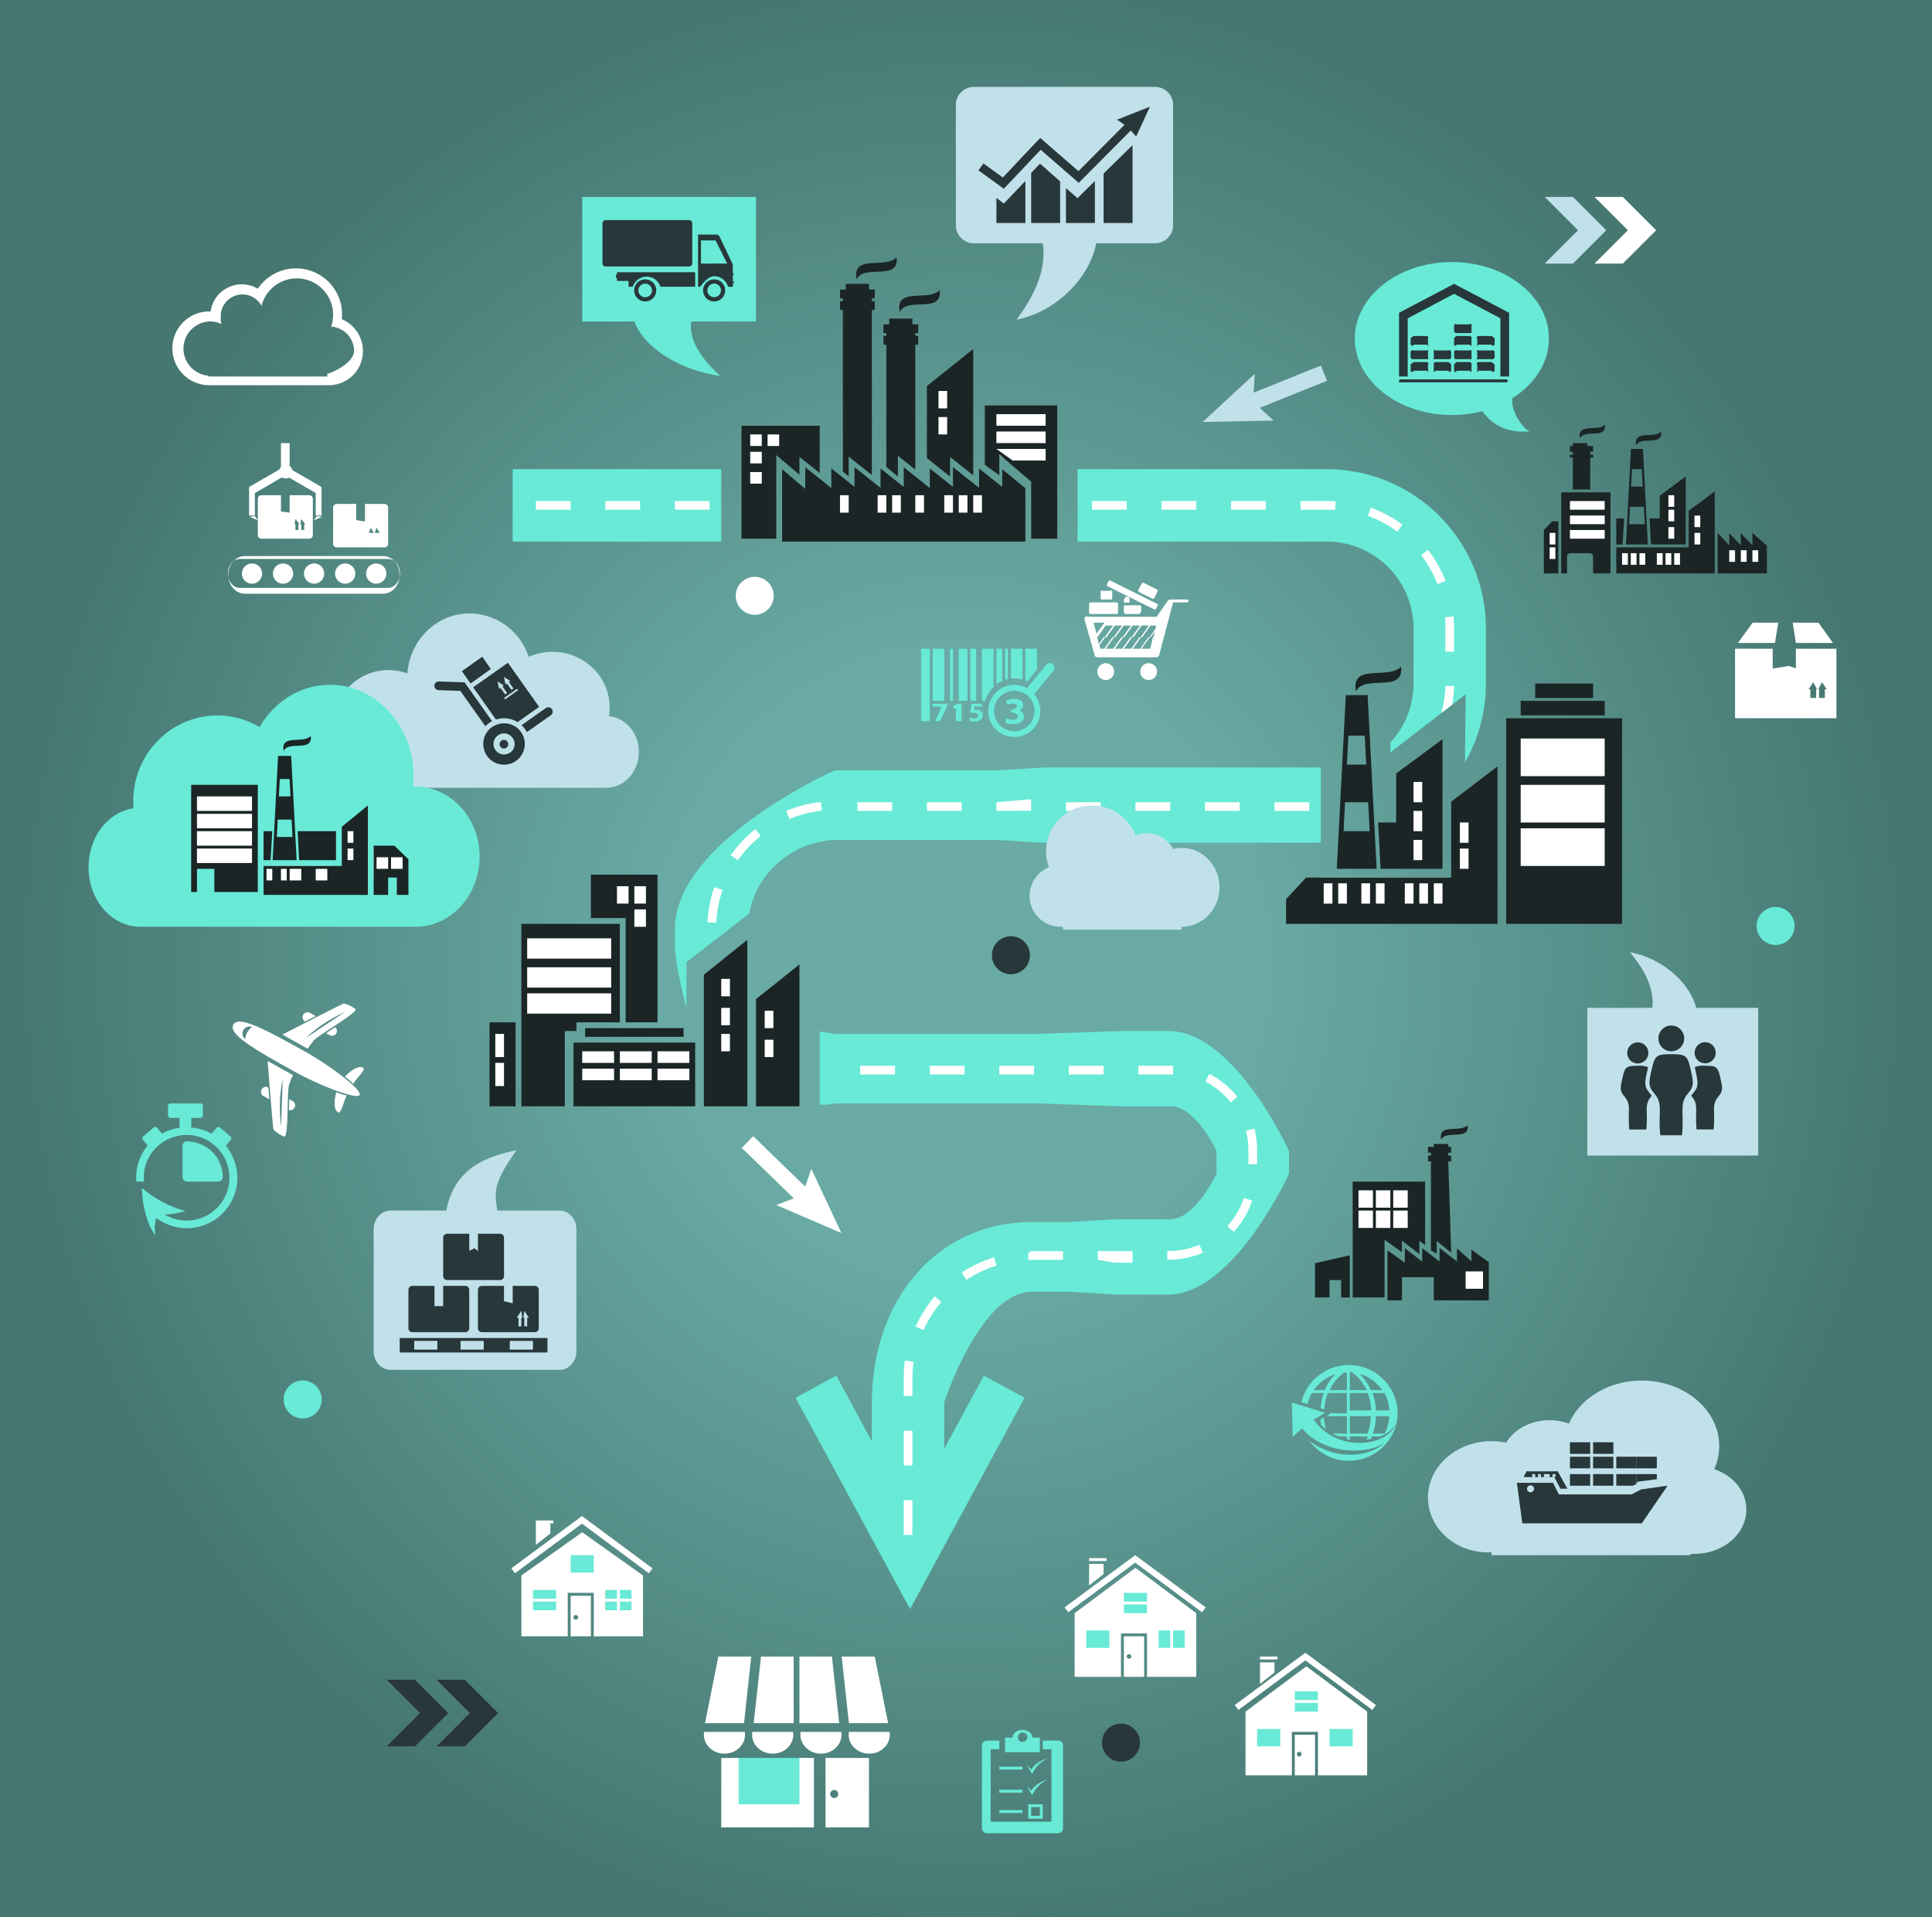 <svg xmlns="http://www.w3.org/2000/svg" xmlns:xlink="http://www.w3.org/1999/xlink" width="235.3mm" height="233.54mm" viewBox="0 0 667 662"><rect x="0" y="0" width="667" height="662" fill="#808080" stroke="none"/><defs><radialGradient id="fb0ae298-3e8e-4b3a-ab63-565d9b9ac3d1" cx="326.08" cy="355.53" r="342.69" gradientTransform="translate(22.12 -19.23) scale(0.95 0.99)" gradientUnits="userSpaceOnUse"><stop offset="0.32" stop-color="#69aaa4"/><stop offset="1" stop-color="#467771"/></radialGradient></defs><g id="ad1f03bd-75d9-42f2-ad50-3d5d8e1a2f50" data-name="Ebene 2"><rect width="667" height="662" fill="url(#fb0ae298-3e8e-4b3a-ab63-565d9b9ac3d1)"/><path d="M591.8,507.27a19.39,19.39,0,0,0,1.73-8c0-12.46-12-22.56-26.72-22.56-11.56,0-21.4,6.19-25.13,14.85a19.52,19.52,0,0,0-6.7-1.16c-6.58,0-12.26,3.16-15,7.75a24.77,24.77,0,0,0-5.07-.52c-12.11,0-21.91,8.71-21.91,19.47s9.8,19.46,21.91,18.9h0c0,.56,0,.57,0,1h68.62c.09-.43.19-.44.29-.45l1,0c10,0,18.06-6.81,18.06-15.21C603,515,598.38,509.54,591.8,507.27Z" fill="#c1e1ea"/><path d="M398.89,84H378.46c0,.2-.07.4-.1.6-3.1,13.34-15.56,23.53-27.44,25.78C359.34,99.23,361,90.61,360,84H336.12A6.23,6.23,0,0,1,330,77.66V36.34A6.23,6.23,0,0,1,336.12,30h62.77A6.23,6.23,0,0,1,405,36.34V77.66A6.23,6.23,0,0,1,398.89,84Z" fill="#c1e1ea"/><path d="M501.24,90.48c18.5,0,33.5,11.82,33.5,26.39,0,8.36-4.94,15.81-12.64,20.64-.51,4.8,3.53,10,5.87,11.45-8.42.65-13.32-2.88-16.17-7a42.13,42.13,0,0,1-10.56,1.34c-18.5,0-33.5-11.82-33.5-26.39S482.74,90.48,501.24,90.48Z" fill="#68ead7"/><path d="M220.56,259.63c0-6.49-4.56-11.81-10.35-12.32a19.37,19.37,0,0,0,.25-3.07c0-10.58-8.84-19.17-19.75-19.17a20.09,20.09,0,0,0-8.19,1.73,21.68,21.68,0,0,0-20.36-15c-11.36,0-20.66,9.14-21.52,20.75a18.85,18.85,0,0,0-6.57-1.18c-10.78,0-19.52,9.1-19.52,20.33,0,11.06,8.48,20.05,19,20.32h75.82C215.58,271.93,220.56,266.42,220.56,259.63Z" fill="#c1e1ea"/><path d="M143.39,271.61l-.8,0a36.14,36.14,0,0,0,.19-3.63c0-17.41-12.91-31.53-28.84-31.53-10.23,0-19.22,5.82-24.34,14.6a28.5,28.5,0,0,0-14.59-4C59,247.07,46,260.31,46,276.64c0,.82,0,1.63.1,2.43-8.76,1.32-15.53,9.93-15.53,20.37,0,11.35,8,20.56,17.87,20.56h93a3.07,3.07,0,0,0,.53-.05c.48,0,1,.06,1.45.06,12.24,0,22.16-10.84,22.16-24.2S155.63,271.61,143.39,271.61Z" fill="#68ead7"/><path d="M548,348v51h59V348H585.63c-2.76-9.93-13.06-17.49-22.89-19.18,6.68,8,8.3,14.28,7.7,19.18Z" fill="#c1e1ea"/><path d="M134.82,418h19.26c0-.2.06-.41.1-.61,2.94-13.59,12.82-17.93,24.12-20.22-8,11.36-7.64,14.1-6.62,20.83h21.5c3.21,0,5.82,2.89,5.82,6.45v42.09c0,3.57-2.61,6.46-5.82,6.46H134.82c-3.22,0-5.82-2.89-5.82-6.46V424.45C129,420.89,131.6,418,134.82,418Z" fill="#c1e1ea"/><path d="M261,111V68H201v43h18c3.58,9.73,16.92,17.14,29.66,18.79-8.65-7.84-10.75-14-10-18.79Z" fill="#68ead7"/><polygon points="339.66 475 307.16 535 321.23 535 288.73 475 274.66 482.62 307.16 542.62 314.19 555.61 321.23 542.62 353.73 482.62 339.66 475" fill="#68ead7"/><path d="M343.79,266H288.23s-55,24.35-55.23,54.69v6c.21,7.54,4,21.28,4,21.28V332.22l21.69-16.81c2.5-14,14.79-24.74,29.54-25.41h55.63l16.73,1H456V265H360.53ZM249,162H177v25h72ZM403.93,356H386.85l-28.68,1H288.23c-1.87-.33-5.23-.84-5.23-.84v25.23a16.13,16.13,0,0,0,5.23-.39h70l28.69,1h17c8.74-.42,16.07,15.43,16.07,15.43v7.81s-7.33,15.84-16.07,15.76H384.78l-16,1H356c-31.88,0-55,26.24-55,62.4V521h25V484.19s12.28-38,30.23-38.19h12.63l16,1h19.09c22.52-.92,41.07-41.76,41.07-41.76v-7.81S426.45,356.58,403.93,356ZM458,162H372v25h86a30,30,0,0,1,30,30v19a30,30,0,0,1-8,20.4v3.41l26-20.07-.25,23.56A54.87,54.87,0,0,0,513,236V217A55,55,0,0,0,458,162Z" fill="#68ead7"/><path d="M245,173H233v3h12Zm-60,3h12v-3H185Zm312.61,70.2,3.73-2.88a45.61,45.61,0,0,0,.67-6.45l-3-.09A40.66,40.66,0,0,1,497.61,246.2ZM321,371h12v-3H321Zm-49.59-91,1.15,2.78a40.93,40.93,0,0,1,11.18-2.86l-.33-3A44.19,44.19,0,0,0,271.41,280ZM308,277H296v3h12Zm-11,94h12v-3H297Zm-52.73-52.53,3,.15a40.87,40.87,0,0,1,2.19-11.33l-2.84-1A44.07,44.07,0,0,0,244.27,318.47Zm8-23.17,2.45,1.73a41.42,41.42,0,0,1,7.91-8.39l-1.87-2.35A44,44,0,0,0,252.27,295.3ZM209,176h12v-3H209Zm240-3v3h9c1,0,2,0,2.93.1l.21-3c-1-.07-2.08-.11-3.14-.11ZM356,279.94V276h-.44l-11.71,1H344v3h.29Zm137-90.08-2.38,1.82a40.85,40.85,0,0,1,5.66,10l2.79-1.09A43.76,43.76,0,0,0,493,189.86Zm8.86,23-3,.26c.11,1.2.16,2.41.16,3.64V225h3v-8.22C502,215.46,501.94,214.16,501.83,212.88Zm-29.62-34.77h0a40.75,40.75,0,0,1,10.15,5.48l1.78-2.41a43.52,43.52,0,0,0-10.89-5.88ZM389,173H377v3h12Zm24,0H401v3h12Zm15,104H416v3h12Zm-96,0H320v3h12Zm72.93,94,.14-3c-.48,0-1,0-1.45,0H393v3h10.62C404.06,371,404.49,371,404.93,371Zm9.16,58.79a26.72,26.72,0,0,1-10.6,2.18H403v3h.49a29.73,29.73,0,0,0,11.79-2.42l-1.19-2.76Zm13.13-51.06a29.89,29.89,0,0,0-9.72-7.92l-1.37,2.67a27,27,0,0,1,8.75,7.13ZM404,277H392v3h12Zm21-101h12v-3H425ZM379,432v3l5.79,1H391v-4H379Zm61-152h12v-3H440ZM423.73,423.37l2.21,2a29.73,29.73,0,0,0,6.34-10.81l-2.85-.94A26.73,26.73,0,0,1,423.73,423.37Zm6.42-32.92a26.54,26.54,0,0,1,.85,6.71V402h3v-4.84a30.14,30.14,0,0,0-.94-7.46ZM381,368l-12,0v3l12,0Zm-49,71.43,1.65,2.5A40.52,40.52,0,0,1,344.08,437l-.88-2.87A43.73,43.73,0,0,0,332,439.43ZM312,476v6h3v-6a41.14,41.14,0,0,1,.41-5.8l-3-.42A44,44,0,0,0,312,476Zm10.73-28.4a44.19,44.19,0,0,0-6.63,10.45l2.73,1.24a40.93,40.93,0,0,1,6.18-9.74l-2.28-1.95ZM312,506h3V494h-3Zm43.79-74-.8.81,0,2.2h12v-3ZM357,368H345v3h12Zm23-91H368v3h12ZM312,530h3V518h-3Z" fill="#fff"/><path d="M362.17,299.53a15.77,15.77,0,0,1,14.89-21.38,15.91,15.91,0,0,1,15,10.39,10.16,10.16,0,0,1,4-.82,9.93,9.93,0,0,1,8.91,5.43,12.55,12.55,0,0,1,3-.37c7.21,0,13.05,6.11,13.05,13.63S415.15,320,407.94,320h0a6.56,6.56,0,0,0,0,1H367c-.06-.95-.12-1-.17-1l-.61,0a10.64,10.64,0,0,1-4.07-20.52Z" fill="#c1e1ea"/><rect x="385" y="549" width="12" height="9" fill="#68ead7"/><rect x="398" y="561" width="12" height="11" fill="#68ead7"/><rect x="373" y="560" width="12" height="11" fill="#68ead7"/><rect x="433" y="595" width="10" height="11" fill="#68ead7"/><rect x="444" y="582" width="12" height="11" fill="#68ead7"/><rect x="458" y="594" width="10" height="12" fill="#68ead7"/><rect x="195" y="534" width="12" height="11" fill="#68ead7"/><rect x="182" y="547" width="11" height="10" fill="#68ead7"/><rect x="209" y="547" width="9" height="9" fill="#68ead7"/><rect x="253" y="607" width="26" height="17" fill="#68ead7"/><path d="M202.68,524.79h0l-1.77-1.31h0l-1.14.84-23.23,17.21,1.25,1.69,23.12-17.12L224,543.22l1.25-1.69ZM191,525h-6v1h6Zm-1,4.5V526h-5v7.44ZM222,544h0l-21-14.92L180,544h0v21h16V550h9v15h17V544Zm-34,12h-4v-3h4Zm0-4h-4v-3h4Zm4,4h-4v-3h4Zm0-4h-4v-3h4Zm9-9h-4v-3h4Zm0-3h-4v-3h4Zm4,3h-4v-3h4Zm0-3h-4v-3h4Zm8,16h-4v-3h4Zm0-4h-4v-3h4Zm5,4h-4v-3h4Zm0-4h-4v-3h4Zm-21,13h7V551h-7Zm1.78-7.35a.8.8,0,1,1-.8.8A.8.8,0,0,1,198.78,557.65Z" fill="#fff"/><path d="M393.68,538.29h0L391.91,537h0l-1.14.84L367.54,555l1.25,1.69,23.12-17.12L415,556.72l1.25-1.69ZM382,538h-6v1h6Zm-1,5.5V540h-5v7.44ZM413,557h0l-21-15.63L371,557h0v22h16V564h9v15h17V557Zm-34,12h-4v-3h4Zm0-3h-4v-3h4Zm4,3h-4v-3h4Zm0-3h-4v-3h4Zm9-9h-4v-3h4Zm0-4h-4v-3h4Zm4,4h-4v-3h4Zm0-4h-4v-3h4Zm8,16h-4v-3h4Zm0-3h-4v-3h4Zm5,3h-4v-3h4Zm0-3h-4v-3h4Zm-21,13h7V565h-7Zm1.78-7.85a.8.8,0,1,1-.8.8A.8.8,0,0,1,389.78,571.15Z" fill="#fff"/><path d="M452.43,572h0l-1.77-1.31h0l-1.14.84-23.23,17.21,1.25,1.69,23.12-17.12,23.12,17.12,1.25-1.69ZM441,572h-6v1h6Zm-1,5.5V574h-5v7.44ZM472,591h0l-21-15.63L430,591h0v22h16V598h9v15h17V591Zm-34,12h-4v-3h4Zm0-3h-4v-3h4Zm4,3h-4v-3h4Zm0-3h-4v-3h4Zm9-9h-4v-3h4Zm0-4h-4v-3h4Zm4,4h-4v-3h4Zm0-4h-4v-3h4Zm8,16h-4v-3h4Zm0-3h-4v-3h4Zm4,3h-4v-3h4Zm0-3h-4v-3h4Zm-20,13h7V599h-7Zm1.53-8.1a.8.8,0,1,1-.8.8A.8.8,0,0,1,448.53,604.9Z" fill="#fff"/><rect x="542" y="503" width="7" height="4" fill="#28373a"/><rect x="550" y="503" width="7" height="4" fill="#28373a"/><rect x="558" y="503" width="7" height="4" fill="#28373a"/><rect x="565" y="503" width="7" height="4" fill="#28373a"/><rect x="542" y="509" width="7" height="4" fill="#28373a"/><rect x="550" y="509" width="7" height="4" fill="#28373a"/><polygon points="565 512.37 565 509 558 509 558 513 563.71 513 565 512.37" fill="#28373a"/><polygon points="565.63 511.58 572 510.76 572 509 565 509 565 511.9 565.63 511.58" fill="#28373a"/><rect x="542" y="498" width="7" height="4" fill="#28373a"/><path d="M566.56,514.29,563.31,516l-25.13,0-2-4H523.67l.15,1,1.74,13h41.23l8.92-13Zm-38.15,1a1.21,1.21,0,1,1,1.21-1.21A1.21,1.21,0,0,1,528.41,515.26Zm10.3-1.26h2.41l-3.33-6H527l-1,2H536.6ZM530,510h-1v-1h1Zm2,0h-1v-1h1Zm2,0h-1v-1h1Zm1,0h-1v-1h1Zm1-1h1v1h-1Z" fill="#28373a"/><rect x="550" y="498" width="7" height="4" fill="#28373a"/><path d="M138,462v5h51v-5Zm13,4h-8v-3h8Zm16,0h-8v-3h8Zm17,0h-8v-3h8Zm-41.62-6h18.24a1.38,1.38,0,0,0,1.38-1.38V445.38a1.38,1.38,0,0,0-1.38-1.38H153v7h-3v-7h-7.62a1.38,1.38,0,0,0-1.38,1.38v13.24A1.38,1.38,0,0,0,142.38,460Zm12-18h18.24a1.38,1.38,0,0,0,1.38-1.38V427.38a1.38,1.38,0,0,0-1.38-1.38H165V432l-1.17-1-1.83.91V426h-7.62a1.38,1.38,0,0,0-1.38,1.38v13.24A1.38,1.38,0,0,0,154.38,442Zm12,2a1.38,1.38,0,0,0-1.38,1.38v13.24a1.38,1.38,0,0,0,1.38,1.38h18.24a1.38,1.38,0,0,0,1.38-1.38V445.38a1.38,1.38,0,0,0-1.38-1.38H177v6h0l-3-.7V444ZM181,452.59h0l1.58,2.4H182v3h-1v-3h-.33Zm-1,0h0l.31,2.4H180v3h-1v-3h-.6Z" fill="#28373a"/><path d="M482.17,484.65a16.88,16.88,0,0,0-32.89-.48l2.17.66a14.18,14.18,0,0,1,1.46-3.83H457a20.69,20.69,0,0,0-1.06,5.22l1.29.4a18.75,18.75,0,0,1,1.16-5.62H465v7h-6.17l.92-.29L458.11,489H465v6h-5a6.36,6.36,0,0,0,2.77,1H465v.88a3.43,3.43,0,0,0,1,.27V496h6.27c-.09.19-.18.38-.28.56s-.18.34-.27.51c.54-.05,1.07-.12,1.58-.21.15-.28.28-.57.41-.86h2.72a11.1,11.1,0,0,0,5.57-4.37c-1.55,3.92-7.13,7.34-15.13,6.43a19.07,19.07,0,0,1-13.34-7.84l4-2.41L446,484.28h0l.3,11.83,3.24-2.9c4.12,5,11.4,8,19.16,7.62,4-.2,6.88-1.07,9-2.47-2.14,2.24-6.23,3.69-10.19,3.89A23,23,0,0,1,452,497.44,16.93,16.93,0,0,0,481.3,494h0a13.79,13.79,0,0,0,.8-2.5h0a2.38,2.38,0,0,0,.05-.26,0,0,0,0,0,0,0h0A16.17,16.17,0,0,0,482.17,484.65Zm-24.27-5.86c-.2.39-.39.8-.57,1.21h-3.78a14.42,14.42,0,0,1,7.53-5.53A16.44,16.44,0,0,0,457.9,478.79ZM465,480h-5.95a15.11,15.11,0,0,1,5.2-6.21l.75.42Zm12.18,0h-3.93c-.12-.28-.24-.55-.37-.82a17.56,17.56,0,0,0-3.45-4.78A14.43,14.43,0,0,1,477.18,480Zm-10.77-6.39a15.79,15.79,0,0,1,5.41,6.39H466v-6.17ZM466,481h6.17a18.84,18.84,0,0,1,1.21,6H466Zm6.15,14H466v-6h7.3A18.69,18.69,0,0,1,472.15,495Zm5.8-14a13.85,13.85,0,0,1,1.69,6H475a20.44,20.44,0,0,0-1.13-6Zm0,14h-4a20,20,0,0,0,1.07-6h4.59A13.55,13.55,0,0,1,478,495Zm-21.84-3a20.11,20.11,0,0,0,1.69,1.5,19.2,19.2,0,0,1-.72-4.12l-1.24.76Q455.93,491.08,456.11,492Z" fill="#68ead7"/><path d="M632.81,222l-5-7h-8.91l1.12,7Zm-18.89-7h-8.84L600,222h12.78Zm6.08,9v6.74l-2.44-.79-5.56.89V224H599v24h35V224Zm9,11.57h0l1.66,2.42H630v3h-2v-3h-.25Zm-3,0h0l1.3,2.42H627v3h-2v-3h-.61Zm5,7.43h-7v1h7Z" fill="#fff"/><path d="M246.56,96.46a3.81,3.81,0,1,0,3.8,3.81A3.82,3.82,0,0,0,246.56,96.46Zm0,6.16a2.35,2.35,0,1,1,2.35-2.35A2.35,2.35,0,0,1,246.56,102.62Zm-23.81-6.16a3.81,3.81,0,1,0,3.81,3.81A3.82,3.82,0,0,0,222.75,96.46Zm0,6.16a2.35,2.35,0,1,1,2.35-2.35A2.35,2.35,0,0,1,222.75,102.62ZM213,94.68a.81.81,0,0,0-.39.71.8.8,0,0,0,.39.71V97h4v2h1.47A5,5,0,0,1,228,99h12V94H213Zm40-.36V91.57h0a1.26,1.26,0,0,0-.13-.54h0l-4.47-9.37h0a1.15,1.15,0,0,0-1-.66H241l0,0V99h.75s2.43-3.63,4.81-3.63a5,5,0,0,1,4.8,3.63h.8a.6.6,0,0,0,.84-.81v-.38c.53-.12.72-.39,0-.7V95C253.72,94.7,253,94.32,253,94.32ZM242,91V83h5.05l4,8Zm-4.1-15H209.11A1.11,1.11,0,0,0,208,77.11V90.89A1.11,1.11,0,0,0,209.11,92H237.9a1.1,1.1,0,0,0,1.1-1.1V77.1A1.1,1.1,0,0,0,237.9,76Z" fill="#28373a"/><path d="M188.47,244.46l-8.41,5.94a8.63,8.63,0,0,1,1.22,1.4,7.81,7.81,0,0,1,.6,1l8.32-5.87a1.5,1.5,0,0,0-1.73-2.45Zm-15.35,11.29a1.48,1.48,0,0,0,1.71,2.42,1.48,1.48,0,0,0-1.71-2.42Zm-5.55-5a8.8,8.8,0,0,1,1.3-1.12,11.06,11.06,0,0,1,1-.63l-9.47-13.4-8.88-.3a1.5,1.5,0,0,0-.1,3l7.5.25Zm-1.07-24-7.05,5,3,4.26,7-5Zm3.37,24.27a7.17,7.17,0,1,0,10,1.72A7.18,7.18,0,0,0,169.87,251.08Zm6.23,8.82a3.63,3.63,0,1,1,.87-5.06A3.63,3.63,0,0,1,176.1,259.9Zm-.74-31-12,8.48,7.86,11.13a8.94,8.94,0,0,1,7.46.89l7.44-5.26Zm-1.4,4.9h0l2.2,1.39-.48.34,1.59,2.25-.68.48L175,236l-.47.33Zm-2.21,1.56h0l2.2,1.39-.48.33,1.59,2.26-.68.48-1.59-2.25-.47.33Zm7.13,3-4.5,3.18L174,241l4.5-3.18Z" fill="#28373a"/><path d="M495.48,124h4.6c.38.18.69-.11.92-.46v-2.17c-.23-.36-.54-.65-.92-.37h-4.6c-.38-.28-.69,0-.48.37v2.17C494.79,123.89,495.1,124.18,495.48,124Zm6.52-5c.21.36.52.65.9,0h4.6c.38.64.69.35.5,0v-2.17c.19-.35-.12-.64-.5-.82h-4.6a2.1,2.1,0,0,0-.9.82Zm-15,9.09c.37.35.68.64,1.06-.08h4.6c.38.72.68.43.34.08v-2.17c.34-.36,0-.65-.34-.91h-4.6a7.9,7.9,0,0,0-1.06.91Zm8,0c-.21.35.1.64.48-.08h4.6c.38.72.69.43.92.08v-2.17a3.19,3.19,0,0,0-.92-.91h-4.6c-.38.26-.69.55-.48.91Zm-8-4.54c.37.35.68.64,1.06.46h4.6c.38.18.68-.11.34-.46v-2.17c.34-.36,0-.65-.34-.37h-4.6c-.38-.28-.69,0-1.06.37Zm1.06-4.54h4.6c.38.64.68.35.34,0v-2.17c.34-.35,0-.64-.34-.82h-4.6a4.27,4.27,0,0,0-1.06.82V119C487.37,119.35,487.68,119.64,488.06,119Zm26.86-3h-4.59c-.38.18-.69.47-.33.82V119c-.36.36-.05.65.33,0h4.59c.38.64.69.35,1.08,0v-2.17A4.75,4.75,0,0,0,514.92,116Zm1.08,5.37c-.39-.36-.7-.65-1.08-.37h-4.59c-.38-.28-.69,0-.33.37v2.17c-.36.35-.05.64.33.46h4.59c.38.18.69-.11,1.08-.46ZM514.92,125h-4.59c-.38.26-.69.55-.33.91v2.17c-.36.35-.05.64.33-.08h4.59c.38.72.69.43,1.08.08v-2.17A9.49,9.49,0,0,0,514.92,125Zm-12-10h4.6c.38.1.69-.19.5-.55v-2.17c.19-.35-.12-.64-.5-.28h-4.6c-.38-.36-.69-.07-.9.28v2.17C502.21,114.81,502.52,115.1,502.9,115Zm-.9,8.54c.21.35.52.64.9.46h4.6c.38.18.69-.11.5-.46v-2.17c.19-.36-.12-.65-.5-.37h-4.6c-.38-.28-.69,0-.9.37Zm0,4.54c.21.35.52.64.9-.08h4.6c.38.72.69.43.5.08v-2.17c.19-.36-.12-.65-.5-.91h-4.6a2.89,2.89,0,0,0-.9.91ZM520.2,131H483.3c-.19.26-.34.43-.34.63a.35.35,0,0,0,.34.37h36.9a.35.35,0,0,0,.34-.37C520.54,131.43,520.39,131.26,520.2,131ZM502,98l-19,10v2h0v20h3V109.91l0,0h0l16-8.46,16,8.44h0V130h3V110h0v-2Z" fill="#28373a"/><path d="M583.67,369.26c-1.1-4.7-1.48-5.26-6.69-5.26h-.05c-5.22,0-5.59.56-6.7,5.26-1.26,5.37-1,6,1.15,8.6,2.79,3.43,1,6.69,1.83,14.13h7.48c.81-7.44-1-10.7,1.83-14.13C584.66,375.23,584.93,374.63,583.67,369.26Zm10.24,2.87c-.86-3.69-1.16-4.13-5.26-4.13h0a7.53,7.53,0,0,0-3.58.5c.07.28.14.58.22.89,1.25,5.35,1,6-1.15,8.58l-.29.37.44.55c2.19,2.7.8,5.25,1.44,11.1h5.87c.64-5.85-.75-8.4,1.44-11.1C594.69,376.82,594.9,376.35,593.91,372.13Zm-25.13-2.73.22-.9a7.56,7.56,0,0,0-3.58-.5h0c-4.1,0-4.4.44-5.27,4.13-1,4.22-.77,4.7.91,6.76,2.19,2.7.8,5.25,1.44,11.11h5.87c.64-5.85-.75-8.4,1.44-11.1.16-.19.3-.37.44-.55l-.29-.37C567.8,375.35,567.53,374.75,568.78,369.4ZM577,363a4.45,4.45,0,1,0-4.45-4.45A4.44,4.44,0,0,0,577,363Zm11.68,4.15a3.64,3.64,0,1,0-3.63-3.64A3.64,3.64,0,0,0,588.65,367.15Zm-23.25.05a3.64,3.64,0,1,0-3.64-3.63A3.63,3.63,0,0,0,565.4,367.2Z" fill="#28373a"/><path d="M359,600h-2.57c0-1.48-1.55-2.68-3.43-2.68s-3.41,1.2-3.43,2.68H347v5h12Zm-6.34,1.48a1.65,1.65,0,1,1,2.07-1.6A1.89,1.89,0,0,1,352.66,601.48Zm12.61-.48H360v3h3v25H342V604h3v-3h-4.27a1.72,1.72,0,0,0-1.73,1.73v28.54a1.72,1.72,0,0,0,1.73,1.73h24.54a1.72,1.72,0,0,0,1.73-1.73V602.73A1.72,1.72,0,0,0,365.27,601ZM356,611l-1.44-1.56a21,21,0,0,0,1.83,3.1,10.14,10.14,0,0,1,5.32-5.32A9.13,9.13,0,0,0,356,611Zm-3-1h-8v1h8Zm0,8h-8v1h8Zm-8,8h8v-1h-8Zm11-7.68-1.44-1.55a21,21,0,0,0,1.83,3.1,10.13,10.13,0,0,1,5.32-5.33A9.13,9.13,0,0,0,356,618.32ZM355,628h5v-5h-5Zm1-4h3v3h-3Z" fill="#68ead7"/><path d="M376.46,212h9.08a.47.47,0,0,0,.46-.46v-3.08a.45.45,0,0,0-.46-.46h-9.08a.47.47,0,0,0-.46.46v3.08A.45.45,0,0,0,376.46,212Zm4.05-5h2.94c.26.09.46-.12.55-.37v-2.45c-.09-.25-.29-.46-.55-.18h-2.94c-.25-.28-.46-.07-.51.18v2.45C380.05,206.88,380.26,207.09,380.51,207Zm7.49,2.42v1.75c0,.25.17.46.42.83h5a6.72,6.72,0,0,0,.56-.83v-1.75c-.11-.26-.31-.46-.56-.42h-5A.36.36,0,0,0,388,209.42Zm-5.63-7,16.11,8a.46.46,0,0,0,.61-.21l.56-1.13a.45.45,0,0,0-.21-.61l-16.11-8a.46.46,0,0,0-.61.21l-.56,1.13A.46.46,0,0,0,382.37,202.37Zm7.31,5.63c.14.15.25,0,.32-.1v-1.07a2.72,2.72,0,0,1-.32-.83h-1.14c-.14.57-.25.68-.54.83v1.07c.29.14.4.25.54.1Zm3.61-3.59,4.49,2.24a.54.54,0,0,0,.73-.22l1.12-2.26a.54.54,0,0,0-.26-.72l-4.49-2.23a.52.52,0,0,0-.72.22L393,203.7A.53.53,0,0,0,393.29,204.41ZM381.76,229a2.9,2.9,0,1,0,2.89,2.9A2.9,2.9,0,0,0,381.76,229Zm14.8,0a2.9,2.9,0,1,0,2.9,2.9A2.89,2.89,0,0,0,396.56,229Zm12.74-22H404a1,1,0,0,0-.85.46h0l-3.7,5.29h0l-.07.11h0l-.09.12H375.5c-.59-.39-1.07.1-1.07.7a1.36,1.36,0,0,0,0,.3h0l3.59,12.56c0,.05,0,.09,0,.13l-.1,0v-.42a1.07,1.07,0,0,0,.92.71h20.36a1.08,1.08,0,0,0,1-.82h0L405,208h4.27s1.07.09,1.07-.51S409.3,207,409.3,207Zm-12.63,9-2.88,4h-2.52l2.87-4Zm-3.1,0-2.88,4h-2.52l2.87-4Zm-3.1,0-2.88,4h-2.52l2.87-4Zm-3.1,0-2.88,4H382l2.87-4Zm-9.82-1h3.73l-2.73,3.8Zm4.19,1h2.53l-2.88,4h-2.52Zm-3,4h2.36l-1.72,2.4Zm1.16,4-.32-1.22,2-2.78h2.54l-2.87,4Zm1.89,0,2.87-4h2.54l-2.87,4Zm3.1,0,2.87-4h2.54l-2.87,4Zm3.1,0,2.87-4h2.55l-2.88,4Zm3.1,0,2.87-4h2.54l-2.87,4Zm6,0h-3l2.88-4h1.07Zm1.14-4h-.93l1.41-2Zm.63-2.82-2,2.82h-2.52l2.87-4h2Z" fill="#fff"/><path d="M274,572H262.72l-2.51,23H274Zm-14.64,0H248l-4.6,23h13.47Zm27.85,0H276v23h13.72Zm19.41,23L302,572H290.57l2.51,23Zm-49.42,4a6.64,6.64,0,0,0-.09-1h-14a5.56,5.56,0,0,0-.1,1c0,3.6,3.18,6.52,7.11,6.52S257.2,602.6,257.2,599Zm2.45,0c0,3.6,3.18,6.52,7.1,6.52s7.11-2.92,7.11-6.52a6.64,6.64,0,0,0-.09-1h-14A5.56,5.56,0,0,0,259.65,599Zm30.87,0a5.56,5.56,0,0,0-.1-1h-14a6.64,6.64,0,0,0-.09,1c0,3.6,3.18,6.52,7.1,6.52S290.52,602.6,290.52,599Zm16.56-1h-14a5.55,5.55,0,0,0-.09,1c0,3.6,3.18,6.52,7.1,6.52s7.1-2.92,7.1-6.52A5.55,5.55,0,0,0,307.08,598ZM276,623H255V607h-6v24h32V607h-5Zm9,8h15V607H285Zm3-12.93a1.39,1.39,0,1,1-1.39,1.39A1.39,1.39,0,0,1,288,618.07Z" fill="#fff"/><path d="M331,242h3V224h-3Zm6-18h-2v18h2Zm-11,0h-4v18h4Zm-8,25h3V224h-3Zm40-17.89V224h-4v11l.76.26ZM329,224h-1v18h1Zm24,10.62V224h-4v10.32a10.93,10.93,0,0,1,1.15-.06A11.65,11.65,0,0,1,353,234.62ZM346,224h-2v12.24a4,4,0,0,1,2-.89Zm-3,13.23V224h-4v18h1.13A11.41,11.41,0,0,1,343,237.23ZM348,224h-1v10.89c0-.16.47-.29,1-.39Zm15.45,5.33a1.55,1.55,0,0,0-2.18.13l-6.71,8.17a8.88,8.88,0,0,0-4.38-1.15,9,9,0,1,0,6.87,3.19l6.7-8.17A1.56,1.56,0,0,0,363.45,229.33Zm-6.28,16.17a7,7,0,1,1-7-7A7,7,0,0,1,357.17,245.5Zm-5.17-.12v0a2.18,2.18,0,0,0,1.25-1.95c0-1.15-1.09-2.1-3.06-2.1a6.1,6.1,0,0,0-2.86.64l.44,1.42a4.53,4.53,0,0,1,1.92-.5c.93,0,1.37.37,1.37.88,0,.71-.91,1-1.64,1.26H349v1h.47c.94.12,1.85.5,1.85,1.34,0,.62-.57,1.11-1.7,1.11a5.22,5.22,0,0,1-2.15-.52l-.44,1.49a6.06,6.06,0,0,0,2.75.58c2.35,0,3.78-1.08,3.78-2.56A2.22,2.22,0,0,0,352,245.38Zm-13.49.1a3.32,3.32,0,0,0-1.75-.43h-.43l.14-1.06H339v-1h-3.61l-.43,3.14a7.28,7.28,0,0,1,.89,0c1.33,0,1.87.38,1.87,1s-.69.92-1.33.92a4.13,4.13,0,0,1-1.5-.29l-.28,1.06a4.71,4.71,0,0,0,1.85.34c1.79,0,2.86-1,2.86-2.12A1.69,1.69,0,0,0,338.51,245.48ZM322,244h3v.16L322.89,249h1.65l2.46-5.13V243h-5Zm7-.28.25,1.07,1.27-.79H330v5h2v-6h-1.23Z" fill="#68ead7"/><path d="M138.1,198c0,2.76-1.88,5-4.19,5H82.85c-2.3,0-4.18-2.24-4.18-5s1.88-5,4.18-5h51.06C136.22,193,138.1,195.24,138.1,198Zm-.13.5c0-3.58-2.57-6.5-5.73-6.5H84.53c-3.16,0-5.74,2.92-5.74,6.5s2.58,6.5,5.74,6.5h47.71C135.4,205,138,202.08,138,198.5Z" fill="#fff"/><path d="M90.49,198.05A3.49,3.49,0,1,1,87,194.56,3.48,3.48,0,0,1,90.49,198.05Z" fill="#fff"/><path d="M101.21,198.05a3.49,3.49,0,1,1-3.48-3.49A3.48,3.48,0,0,1,101.21,198.05Z" fill="#fff"/><path d="M111.93,198.05a3.49,3.49,0,1,1-3.48-3.49A3.48,3.48,0,0,1,111.93,198.05Z" fill="#fff"/><path d="M122.66,198.05a3.49,3.49,0,1,1-3.49-3.49A3.48,3.48,0,0,1,122.66,198.05Z" fill="#fff"/><path d="M133.38,198.05a3.49,3.49,0,1,1-3.49-3.49A3.48,3.48,0,0,1,133.38,198.05Z" fill="#fff"/><path d="M132.77,174H126v6h-.34l-2.66-.42V174h-6.77a1.23,1.23,0,0,0-1.23,1.23v12.54a1.23,1.23,0,0,0,1.23,1.23h16.54a1.23,1.23,0,0,0,1.23-1.23V175.23A1.23,1.23,0,0,0,132.77,174ZM128,184v2h0v-2h-.64l.64-1.8h0l1.07,1.8Zm2,0v2h0v-2h-.62l.62-1.8h0l1.09,1.8Z" fill="#fff"/><polygon points="88 178 88 170.24 98.5 164.15 109 170.23 109 178 111 178 111 168.14 98.5 160.92 86 168.15 86 178 88 178" fill="#fff"/><path d="M101,162.88a2.34,2.34,0,1,1-2.34-2.34A2.33,2.33,0,0,1,101,162.88Z" fill="#fff"/><rect x="97" y="153" width="3" height="10" fill="#fff"/><polygon points="87.96 178.17 89.05 179.65 86.18 178.47 87.96 178.17" fill="#fff"/><polygon points="109.43 178.17 108.34 179.65 111.21 178.47 109.43 178.17" fill="#fff"/><path d="M106.77,171H100v6h0l-3-.39V171H90.23A1.23,1.23,0,0,0,89,172.23v12.54A1.23,1.23,0,0,0,90.23,186h16.54a1.23,1.23,0,0,0,1.23-1.23V172.23A1.23,1.23,0,0,0,106.77,171ZM103,181v2h-1v-2h-.31l.31-1.77h0l1.4,1.77Zm2,0v2h-1v-2h-.28l.28-1.77h0l1.43,1.77Z" fill="#fff"/><path d="M368,64.94V77h10V62.49L372,68.42Zm-24,3.37V77h10V62.47l-7.45,7.82Zm12-8.61V77h10V62.62l-6.95-6.13ZM381,77h10V50.11l-10,9.8Zm16-40.16h0l-11.36,4.48,2.59,1.77-15.9,16L360.2,48.57l-1.07-.92-1,1L346.22,61.28l-6.7-4.85-1.72,2.39,7.74,5.6,1,.76.89-.94,11.85-12.52,12.12,10.51,1,.9,1-1,17-17.09,1.85,2.1L397,36.84Z" fill="#28373a"/><path d="M75.29,408a1.63,1.63,0,0,0,1.63-1.63h0c-.18-7-5.32-11.88-12.28-12.29h0A1.64,1.64,0,0,0,63,395.71v10.65A1.63,1.63,0,0,0,64.64,408Zm6.34-4.41a17.43,17.43,0,0,0-3.68-8l1.72-2a.84.84,0,0,0-.11-1.18l-3.63-3.06a.85.85,0,0,0-1.19.11l-1.71,2a17,17,0,0,0-7-2.12V386h3.16a.85.85,0,0,0,.84-.84v-3.32a.85.85,0,0,0-.84-.84H58.84a.85.85,0,0,0-.84.84v3.32a.85.85,0,0,0,.84.84H62v3.36a3.73,3.73,0,0,1-.63.13,17.45,17.45,0,0,0-5.45,1.95l-1.68-2a.84.84,0,0,0-1.18-.11l-3.64,3.06a.84.84,0,0,0-.1,1.18l1.67,2A17,17,0,0,0,47.09,408h2.68c-.93-7.28,4.33-14.49,12.07-15.88a14.78,14.78,0,1,1-5,27.23A27.11,27.11,0,0,0,64,418.18a40.12,40.12,0,0,1-15-8c0,.58.1,10.26,4.64,16.38,0,0-.6-3.71.35-6a17.44,17.44,0,0,0,27.68-17Z" fill="#68ead7"/><path d="M118,110.21a15.32,15.32,0,0,0,.09-1.93A15.9,15.9,0,0,0,89,99.69a10.72,10.72,0,0,0-5.53-1.52,10.88,10.88,0,0,0-10.76,9.37h-.24A12.72,12.72,0,0,0,72,133v0h41.43a11.72,11.72,0,0,0,11.13-7.65A11.94,11.94,0,0,0,118,110.21ZM113.44,129H113v1H72v-.29A9.37,9.37,0,0,1,72.48,111H73a9.23,9.23,0,0,1,3.49.89.25.25,0,0,0,0-.07c0-.09-.07-.19-.11-.28a.07.07,0,0,0,0-.05l-.09-.28,0-.08-.07-.25a.51.51,0,0,1,0-.13c0-.07,0-.14,0-.21l0-.19,0-.16,0-.28a.15.15,0,0,1,0-.07c0-.23,0-.47,0-.72s0-.32,0-.48v0c0-.15,0-.3.05-.45a7.51,7.51,0,0,1,7.44-6.52,7.43,7.43,0,0,1,4,1.16l.35.23.08.06c.1.08.21.15.3.23l.13.11.23.2.18.17.16.17.23.25.09.1a5,5,0,0,1,.78,1.22h.06a12.55,12.55,0,0,1,24.71,3.09,12.36,12.36,0,0,1-.17,2,.44.44,0,0,1,0,.1c0,.13,0,.26-.07.39s0,.21-.07.31l-.06.27c-.06.2-.11.41-.18.6l-.09.3a.88.88,0,0,1,0,.15,8.5,8.5,0,0,1,7.88,8.47C121.94,125.91,113.44,129,113.44,129Z" fill="#fff"/><circle cx="104.5" cy="483.22" r="6.56" fill="#68ead7"/><circle cx="387" cy="601.72" r="6.56" fill="#28373a"/><circle cx="613" cy="319.72" r="6.56" fill="#68ead7"/><polygon points="433.18 129.09 415.21 145.7 439.68 145.23 434.92 140.81 458.14 131.47 456.03 126.22 432.8 135.57 433.18 129.09" fill="#c1e1ea"/><circle cx="349.01" cy="329.84" r="6.56" fill="#28373a"/><circle cx="260.56" cy="205.72" r="6.56" fill="#fff"/><polygon points="267.99 416.08 290.47 425.75 280.1 403.58 278 409.73 260.02 392.3 256.09 396.36 274.06 413.79 267.99 416.08" fill="#fff"/><polygon points="533.29 91 543.05 91 554.55 79.5 543.05 68 533.29 68 544.79 79.5 533.29 91" fill="#c1e1ea"/><polygon points="550.5 91 560.26 91 571.76 79.5 560.26 68 550.5 68 562 79.5 550.5 91" fill="#fff"/><polygon points="133.5 603 143.25 603 154.76 591.5 143.25 580 133.5 580 145 591.5 133.5 603" fill="#28373a"/><polygon points="150.71 603 160.47 603 171.97 591.5 160.47 580 150.71 580 162.21 591.5 150.71 603" fill="#28373a"/><path d="M80.57,353.78C78.8,357,87.29,362,100.45,369.34a108.2,108.2,0,0,0,16,7.39c2.12.76,7.12,2.41,7.71,1.36s-3.44-4.45-5.2-5.86a108.72,108.72,0,0,0-14.68-9.71C91.1,355.18,82.34,350.61,80.57,353.78Zm4.11,5A2.39,2.39,0,0,1,87,354.64,5.58,5.58,0,0,0,84.68,358.79Z" fill="#fff"/><path d="M90.33,376.16a1.7,1.7,0,0,0,.66,2.31l2,1.12c-.11-1.39-.22-2.76-.33-4.07l0,0A1.7,1.7,0,0,0,90.33,376.16Zm11.33,6.32a1.68,1.68,0,0,0-.65-2.3l-1.16-.65c0,1.16-.07,2.46-.11,3.76A1.68,1.68,0,0,0,101.66,382.48Z" fill="#fff"/><path d="M105.37,352.69h0l3.64-1.85-2-1.12a1.7,1.7,0,0,0-1.66,3Zm10.36,2c-1.09.71-2.17,1.42-3.14,2.07l1.15.64a1.69,1.69,0,0,0,2-2.71Z" fill="#fff"/><path d="M119.06,371.76A19.59,19.59,0,0,1,122,374.3c.25-1.13,4.42-4.91,3.39-5.62C124.49,368.18,122.54,368.2,119.06,371.76Z" fill="#fff"/><path d="M116.07,377.12a19.39,19.39,0,0,0,3.7,1.15c-.83.81-1.86,6.35-3,5.84C115.88,383.62,114.87,382,116.07,377.12Z" fill="#fff"/><path d="M118.28,346.67c-7.32,3.6-20.79,10.57-20.79,10.57l8.74,4.88a29.06,29.06,0,0,1,2.16-2.92c1.41-1.69,15.26-9.62,14.35-10.74C122.2,347.91,119.22,346.2,118.28,346.67ZM105.74,358.3s4.4-4.76,13.43-8.92Z" fill="#fff"/><path d="M94.32,389.6c.09,1,3.11,2.68,3.87,2.86,1.43.18.9-15.77,1.6-17.85a30.28,30.28,0,0,1,1.35-3.38l-8.74-4.88S93.54,381.48,94.32,389.6Zm2.73-.59c-1.2-9.87.54-16.12.54-16.12Z" fill="#fff"/><polygon points="209.67 303.39 224 304.06 224 321.06 217.67 323.06 217.33 315.06 208 313.06 209.67 303.39" fill="#fff"/><polygon points="211.67 322.33 212.33 350.33 209 351 181 351.33 181 321.33 211.67 322.33" fill="#fff"/><rect x="170" y="356" width="5" height="20" fill="#fff"/><rect x="200" y="362" width="39" height="12" fill="#fff"/><rect x="246" y="337" width="8" height="28" fill="#fff"/><rect x="263" y="348" width="6" height="18" fill="#fff"/><rect x="67" y="273" width="21" height="26" fill="#fff"/><rect x="92" y="299" width="23" height="6" fill="#fff"/><rect x="119" y="285" width="5" height="14" fill="#fff"/><polygon points="139.67 302 129 302 129 293.67 138.6 294.65 139.67 302" fill="#fff"/><rect x="468" y="410" width="19" height="15" fill="#fff"/><rect x="504" y="437" width="9" height="9" fill="#fff"/><rect x="523" y="254" width="33" height="47" fill="#fff"/><rect x="503" y="281" width="7" height="21" fill="#fff"/><rect x="486" y="269" width="8" height="29" fill="#fff"/><rect x="456" y="303" width="44" height="12" fill="#fff"/><rect x="596" y="189" width="12" height="7" fill="#fff"/><rect x="584" y="178" width="4" height="11" fill="#fff"/><rect x="575" y="170" width="5" height="17" fill="#fff"/><rect x="559" y="190" width="22" height="6" fill="#fff"/><rect x="540" y="172" width="15" height="15" fill="#fff"/><rect x="534" y="183" width="3" height="12" fill="#fff"/><rect x="322" y="133" width="8" height="19" fill="#fff"/><polygon points="362 161.25 350 160.5 343.25 156 342.75 142 362 142 362 161.25" fill="#fff"/><rect x="287" y="170" width="56" height="9" fill="#fff"/><polygon points="271.5 149 257 149 257.5 169 264 169 265.75 157.25 272.5 156.25 271.5 149" fill="#fff"/><path d="M605,184v4.28l-4-4.2v4.2l-4-4.2v4.2L593,184v14h17v-9.62Zm-6,10h-2v-4h2Zm4,0h-2v-4h2Zm4,0h-2v-4h2Z" fill="#1b2526"/><path d="M567.2,155h-4.14l-1.72,33h7.57Zm-.38,7,.31,6h-4l.31-6Zm-4.09,13h4.79l.32,6h-5.42Z" fill="#1b2526"/><polygon points="543 169 549 169 549 158 550 158 550 157 549 157 549 156 550 156 550 154 548 154 548 153 543 153 543 154 542 154 542 156 543 156 543 157 542 157 542 158 543 158 543 169" fill="#1b2526"/><path d="M558,188h2.17l.56-9H558Zm15-16.83V179h-3.5l.48,9h12V164.51ZM578,186h-2v-4h2Zm0-6h-2v-4h2Zm0-5h-2v-4h2Z" fill="#1b2526"/><path d="M583,176.39V189H558v9h34V169.65ZM562,195h-2v-4h2Zm3,0h-2v-4h2Zm3,0h-2v-4h2Zm6,0h-2v-4h2Zm3,0h-2v-4h2Zm3,0h-2v-4h2Zm5-17h2v4h-2Zm0,6h2v4h-2Z" fill="#1b2526"/><path d="M539,170v28h2v-5.79a1.21,1.21,0,0,1,1.21-1.21h6.58a1.21,1.21,0,0,1,1.21,1.21V198h6V170Zm15,16H542v-3h12Zm0-5H542v-3h12Zm0-5H542v-3h12Z" fill="#1b2526"/><path d="M535.9,180l-2.9,3v15h5V180Zm1.1,13h-2v-4h2Zm0-5h-2v-4h2Z" fill="#1b2526"/><path d="M545.43,151.37c-1-5.58,6.29-2.14,8.62-4.77.62,5.31-7,1.34-8.62,4.77" fill="#1b2526"/><path d="M564.87,153.77c-1-5.57,6.3-2.14,8.62-4.77.63,5.31-7,1.34-8.62,4.77" fill="#1b2526"/><path d="M169,353v29h9V353Zm5,22h-3v-8h3Zm0-10h-3v-8h3Z" fill="#1b2526"/><path d="M261,345v37h15V333Zm6,20h-3v-6h3Zm0-10h-3v-6h3Z" fill="#1b2526"/><path d="M243,336.56V382h15V324.53ZM252,363h-3v-6h3Zm0-9h-3v-6h3Zm0-10h-3v-6h3Z" fill="#1b2526"/><path d="M204,302v15h12v36h11V302Zm13,10h-4v-6h4Zm6,8h-4v-6h4Zm0-8h-4v-6h4Z" fill="#1b2526"/><path d="M180,319v63h15V356h4v-3h15V319Zm31,31H182v-7h29Zm0-9H182v-7h29Zm0-10H182v-7h29Z" fill="#1b2526"/><path d="M236,355H202v3h34Zm-38,5v22h42V360Zm14,13H201v-4h11Zm0-6H201v-4h11Zm13,6H214v-4h11Zm0-6H214v-4h11Zm13,6H227v-4h11Zm0-6H227v-4h11Z" fill="#1b2526"/><path d="M100.53,261H96l-1.87,36h8.27Zm-.56,8,.31,6h-4l.31-6Zm-4.09,14h4.79l.31,6H95.57Z" fill="#1b2526"/><path d="M91,297h2.41L94,287H91Zm11.77-10,.5,10H116V287Z" fill="#1b2526"/><path d="M66,271v37h2v-8h6v8H89V271Zm2,4H87v5H68Zm19,23H68v-5H87Zm0-6H68v-5H87Zm0-6H68v-5H87Z" fill="#1b2526"/><path d="M118,285.48V299H91v10h36V278.13ZM94,304H92v-4h2Zm5,0H97v-4h2Zm3,0h-2v-4h2Zm2,0h-2v-4h2Zm7,0h-2v-4h2Zm2,0h-2v-4h2Zm7-17h2v4h-2Zm0,6h2v4h-2Z" fill="#1b2526"/><path d="M136.15,292H129v17h5v-6h3v6h4V296.69ZM134,300h-4v-4h4Zm5,0h-4v-4h4Z" fill="#1b2526"/><path d="M97.92,259.31c-1.13-6.07,6.85-2.33,9.38-5.2.68,5.78-7.66,1.46-9.38,5.2" fill="#1b2526"/><path d="M472.16,240h-7.53l-3.12,60h13.76Zm-1,14,.52,10h-6.68l.52-10Zm-6.81,23h8l.52,10h-9Z" fill="#1b2526"/><path d="M554,242H525v5h29Zm-4-6H530v5h20Zm-30,12v71h40V248Zm34,51H525V286h29Zm0-15H525V271h29Zm0-16H525V255h29Z" fill="#1b2526"/><path d="M482,267.08V284h-6.22l.85,16H498V255.24ZM491,297h-3v-7h3Zm0-10h-3v-7h3Zm0-10h-3v-7h3Z" fill="#1b2526"/><path d="M501,276.82V303H450.92L444,310.48V319h73V264.62ZM460,312h-3v-7h3Zm5,0h-3v-7h3Zm8,0h-3v-7h3Zm5,0h-3v-7h3Zm10,0h-3v-7h3Zm5,0h-3v-7h3Zm5,0h-3v-7h3Zm9-12h-3v-7h3Zm0-9h-3v-7h3Z" fill="#1b2526"/><path d="M468.12,238.77c-1.88-10.08,11.39-3.88,15.59-8.63,1.13,9.6-12.73,2.42-15.59,8.63" fill="#1b2526"/><path d="M467,408v40h11V428.09l6,4.3v-4l6,4.62v-4.62l2,1.55V408Zm7,16h-5v-6h5Zm0-7h-5v-6h5Zm6,7h-5v-6h5Zm0-7h-5v-6h5Zm6,7h-5v-6h5Zm0-7h-5v-6h5Z" fill="#1b2526"/><polygon points="454 436.17 454 448 459 448 459 442 463 442 463 448 466 448 466 433.44 454 436.17" fill="#1b2526"/><path d="M508,431.46v4.08l-5-4.49v4.51l-6-4.62v4.65L491,431v4.62L485,431v5l-6-4.3V449h5v-8h11v8h19V435.86ZM512,445h-6v-6h6Z" fill="#1b2526"/><polygon points="501 398 501 396 500 396 500 395 495 395 495 396 493 396 493 398 494 398 494 399 493 399 493 401 494 401 494 431.76 496 432.89 496 428.53 501 432.51 500 401 501 401 501 399 500 399 500 398 501 398" fill="#1b2526"/><path d="M497.52,393.56c-1.1-5.93,6.7-2.28,9.18-5.08.66,5.65-7.49,1.42-9.18,5.08" fill="#1b2526"/><polygon points="306 161.23 310 164.56 310 157.37 316 162.14 316 119 317 119 317 116 316 116 316 115 317 115 317 112 315 112 315 110 307 110 307 112 305 112 305 115 306 115 306 116 305 116 305 119 306 119 306 161.23" fill="#1b2526"/><path d="M320,133.29v24.88l8,6.36v-6.78l8,6.37V120.51ZM327,150h-3v-6h3Zm0-9h-3v-6h3Z" fill="#1b2526"/><polygon points="291 162.81 293 164.43 293 157.66 301 164.03 301 107 302 107 302 104 301 104 301 103 302 103 302 100 300 100 300 98 292 98 292 100 290 100 290 103 291 103 291 104 290 104 290 107 291 107 291 162.81" fill="#1b2526"/><path d="M340,140v20.5l5,3.58v-7.17l11,9.4V186h9V140Zm21,19H349.58L344,155v0h17Zm0-6H344v-4h17Zm0-6H344v-4h17Z" fill="#1b2526"/><path d="M346,162v6.13l-8-6.38v6.7l-9-7.16v6.81l-8-6.37v6.77l-9-7.17v6.8l-8-6.38v6.71l-9-7.16v6.81l-8-6.38v6.77l-9-7.17v7.48L270,162v25h84V168.6Zm-53,15h-3v-6h3Zm13,0h-3v-6h3Zm5,0h-3v-6h3Zm8,0h-3v-6h3Zm10,0h-3v-6h3Zm5,0h-3v-6h3Zm5,0h-3v-6h3Z" fill="#1b2526"/><path d="M295.73,96.47c-1.66-8.93,10.09-3.43,13.81-7.64,1,8.5-11.27,2.14-13.81,7.64" fill="#1b2526"/><path d="M310.6,107.77c-1.67-8.93,10.08-3.43,13.81-7.64,1,8.5-11.28,2.14-13.81,7.64" fill="#1b2526"/><path d="M256,147v39h12V157.14l8,6.76v-6.15l7,5.58V147Zm7,20h-4v-4h4Zm0-7h-4v-4h4Zm0-6h-4v-4h4Zm6,0h-4v-4h4Z" fill="#1b2526"/><rect x="347.42" y="141.34" width="3.99" height="0.8" transform="translate(-24.63 189.4) rotate(-29.34)" fill="#1b2526"/></g></svg>